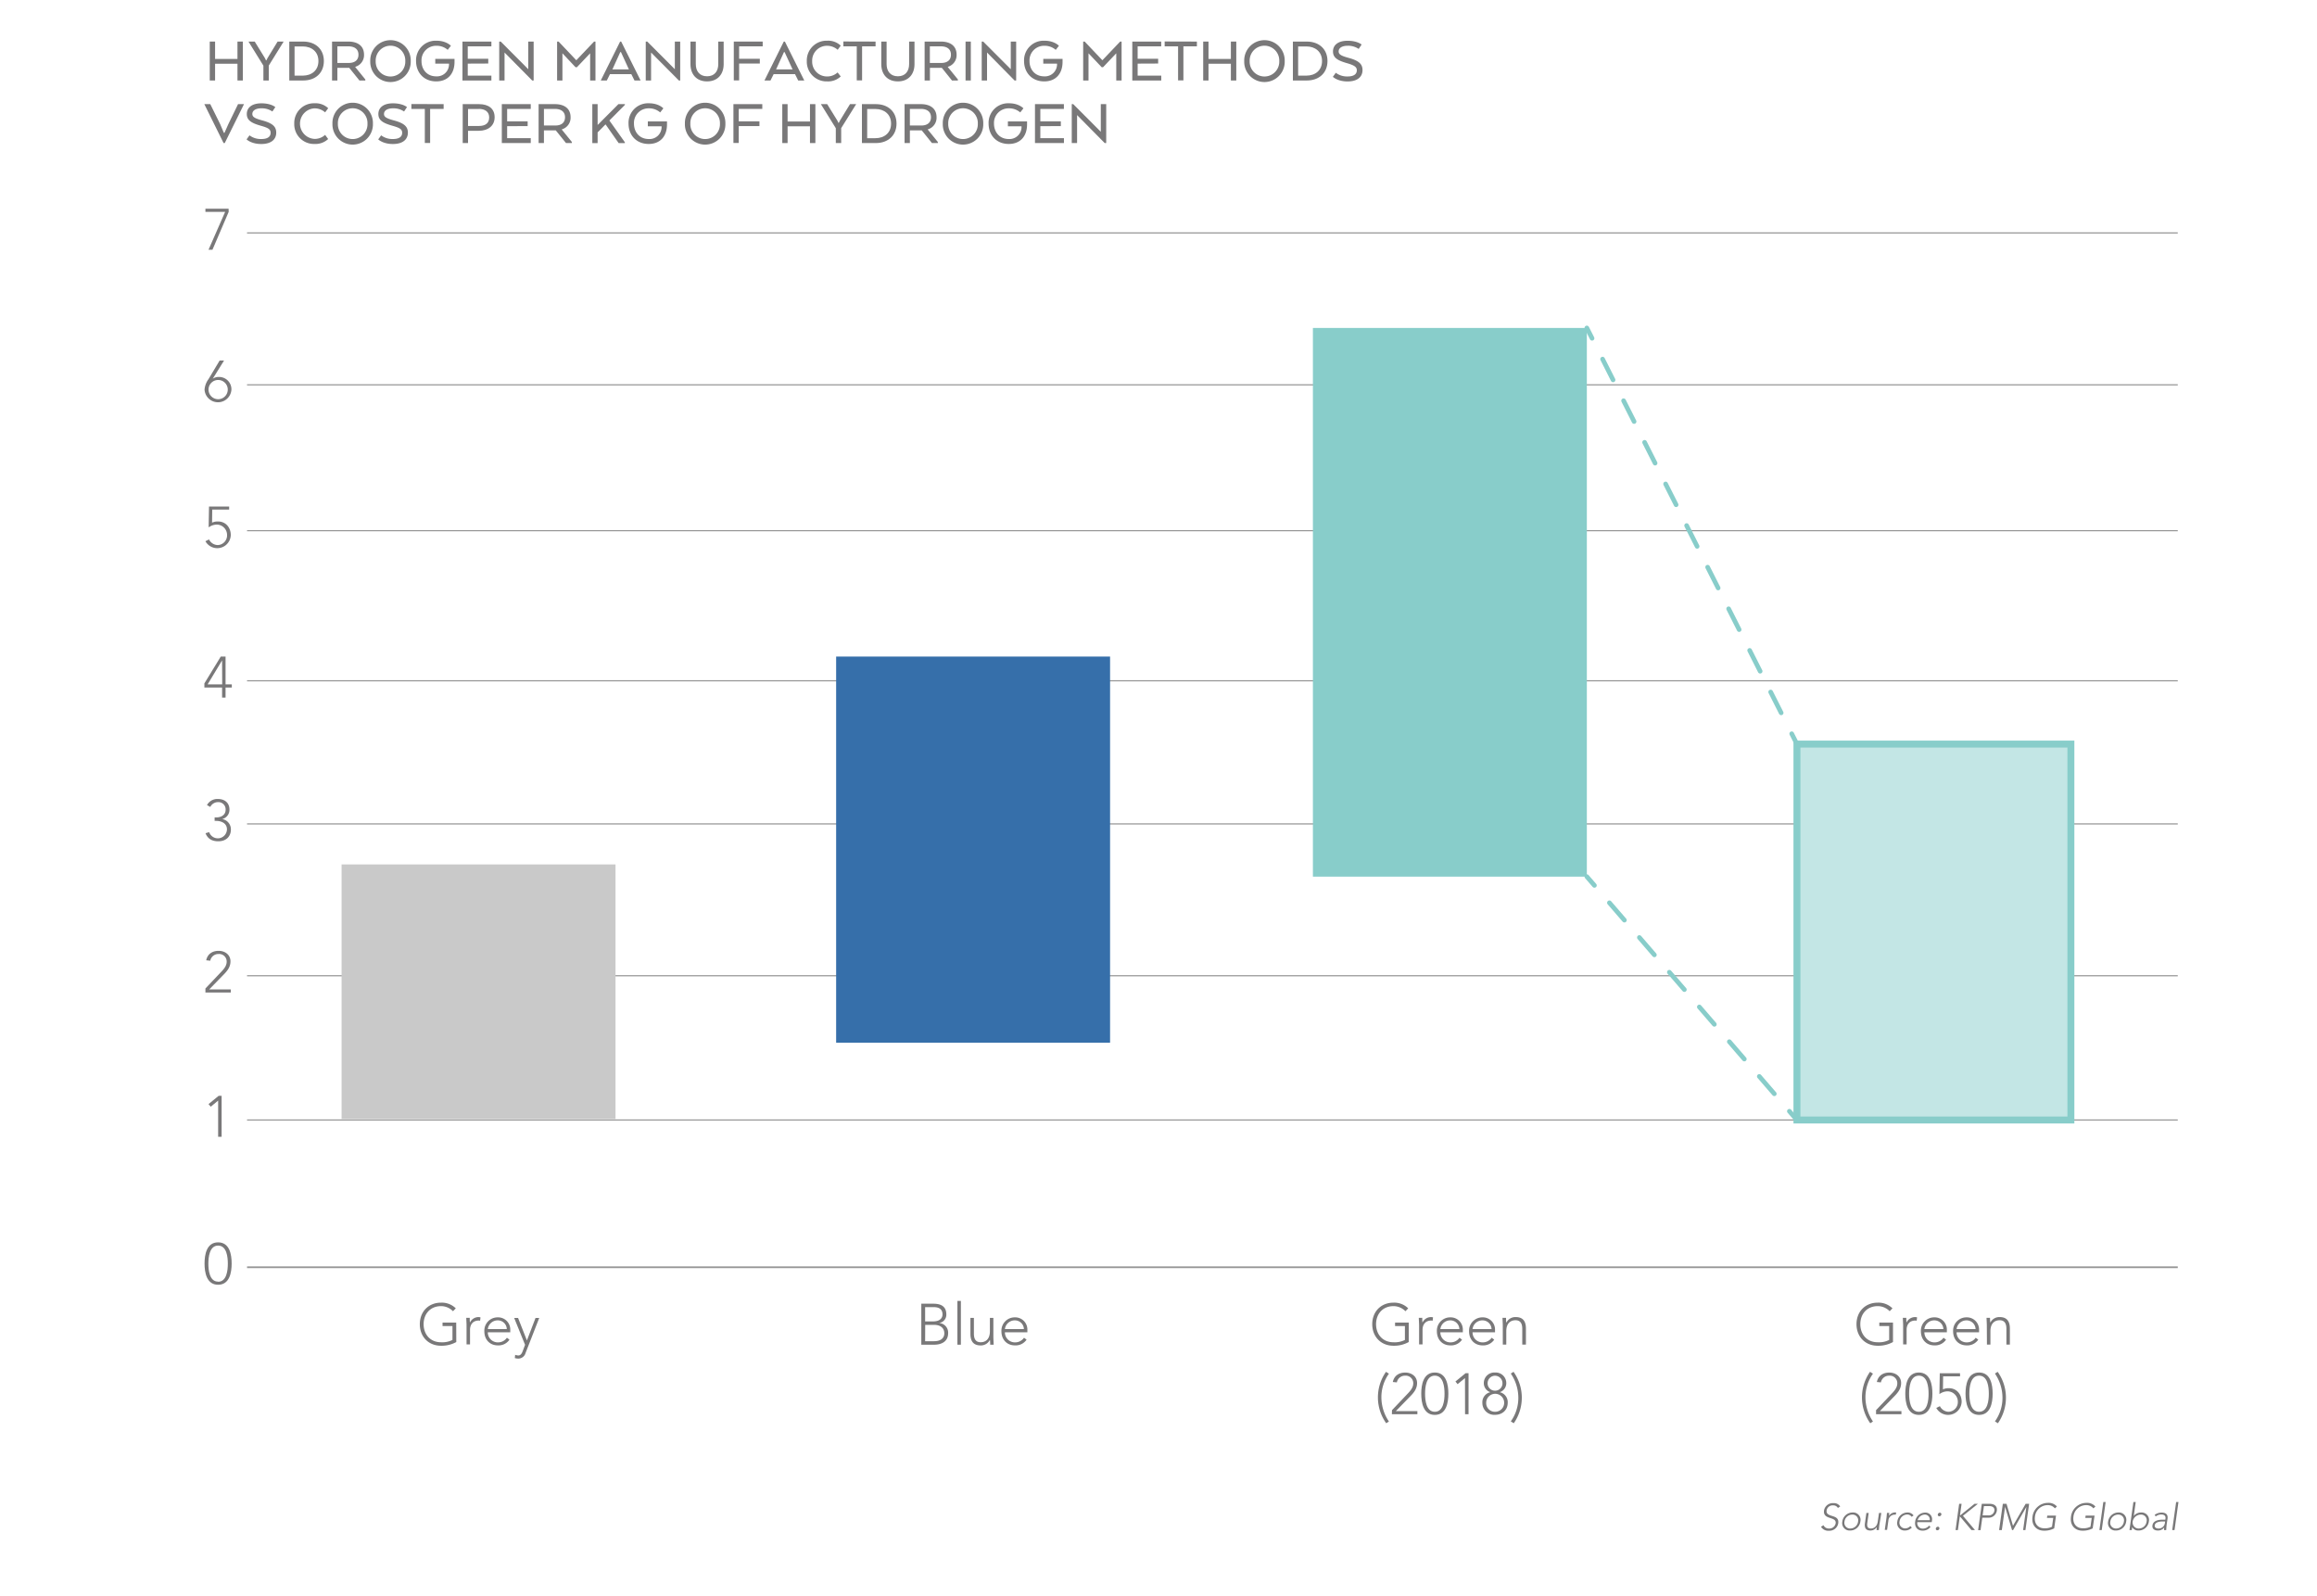 <?xml version="1.0" encoding="UTF-8"?>
<svg xmlns="http://www.w3.org/2000/svg" id="Artwork" viewBox="0 0 1000 688.88">
  <defs>
    <style>.cls-1{fill:#797879;}.cls-10,.cls-11,.cls-2,.cls-3,.cls-9{fill:none;}.cls-2,.cls-3{stroke:#969696;}.cls-2{stroke-width:0.5px;}.cls-3{stroke-width:0.75px;}.cls-4{fill:#c9c9c9;}.cls-5{fill:#366faa;}.cls-6,.cls-8{fill:#c3e6e5;}.cls-10,.cls-11,.cls-6,.cls-9{stroke:#88cdca;stroke-miterlimit:10;}.cls-6{stroke-width:3px;}.cls-7{fill:#88cdca;}.cls-10,.cls-11,.cls-9{stroke-linecap:round;stroke-width:2px;}.cls-10{stroke-dasharray:10.06 10.06;}.cls-11{stroke-dasharray:9.9 9.9;}</style>
  </defs>
  <path class="cls-1" d="M102.49,34.74V27.51H92.83v7.23h-2.3V17.94h2.3v7.5h9.66v-7.5h2.32v16.8Z"></path>
  <path class="cls-1" d="M122.42,17.94,116,28.3v6.44h-2.32V28.33l-6.44-10.39h2.69l4.39,7.11.48,1h.17l.5-1,4.34-7.11Z"></path>
  <path class="cls-1" d="M130.85,34.74h-6V17.94h6c5.35,0,8.93,3.3,8.93,8.4S136.2,34.74,130.85,34.74Zm-3.72-2.1h3.55c3.84,0,6.75-2.3,6.75-6.3s-2.91-6.3-6.75-6.3h-3.55Z"></path>
  <path class="cls-1" d="M157.11,23.59a5.22,5.22,0,0,1-3.78,5.24v.11l4.34,5.35v.45h-2.54l-4.4-5.46h-5.12v5.46h-2.3V17.94h7C154.54,17.94,157.11,19.93,157.11,23.59ZM150.28,20h-4.67v7.17h4.89c2.47,0,4.21-1.12,4.21-3.56S153,20,150.28,20Z"></path>
  <path class="cls-1" d="M159.8,26.37a8.74,8.74,0,1,1,17.47,0,8.74,8.74,0,1,1-17.47,0Zm15.12,0a6.39,6.39,0,1,0-12.77,0,6.39,6.39,0,1,0,12.77,0Z"></path>
  <path class="cls-1" d="M196.17,25.41V26.7c0,5.07-2.88,8.43-7.89,8.43-5.41,0-8.71-3.89-8.71-8.76a8.44,8.44,0,0,1,8.79-8.8c4.31,0,6.24,2.19,6.24,2.19l-1.37,1.76a7.22,7.22,0,0,0-4.87-1.76,6.28,6.28,0,0,0-6.44,6.61c0,3.64,2.38,6.58,6.33,6.58a5.19,5.19,0,0,0,5.54-5.27v-.22h-5.93V25.41Z"></path>
  <path class="cls-1" d="M201.88,27.46v5.18h10.2v2.1H199.59V17.94h12.49V20h-10.2v5.37h8.85v2.05Z"></path>
  <path class="cls-1" d="M229.69,34.74,217.76,22.67V34.74h-2.3V17.94h.65L228,29.87V17.94h2.32v16.8Z"></path>
  <path class="cls-1" d="M249,29h-.62L242.74,23V34.74h-2.3V17.94h.64L248.73,26l7.67-8.06H257v16.8h-2.3V23Z"></path>
  <path class="cls-1" d="M268.1,17.94l8.38,16.8h-2.64L272.47,32h-9.21l-1.37,2.75h-2.61l8.35-16.8Zm-.39,4.53-3.27,7.2-.17.28h7.19l-.16-.28L268,22.47Z"></path>
  <path class="cls-1" d="M293,34.74,281,22.67V34.74h-2.3V17.94h.65l11.9,11.93V17.94h2.32v16.8Z"></path>
  <path class="cls-1" d="M298,27.68V17.94h2.3v9.74c0,3,1.62,5.24,4.87,5.24S310,30.68,310,27.68V17.94h2.33v9.74c0,4.37-2.61,7.45-7.17,7.45S298,32.05,298,27.68Z"></path>
  <path class="cls-1" d="M329.17,17.94V20H319v5.37h8.93v2.05H319v7.28h-2.3V17.94Z"></path>
  <path class="cls-1" d="M338.75,17.94l8.37,16.8h-2.63L343.12,32H333.9l-1.37,2.75h-2.6l8.34-16.8Zm-.39,4.53-3.28,7.2-.17.28h7.2l-.17-.28-3.31-7.2Z"></path>
  <path class="cls-1" d="M357,35.13a8.51,8.51,0,0,1-8.79-8.76,8.51,8.51,0,0,1,8.79-8.8,7.86,7.86,0,0,1,5.85,2.13l-1.31,1.79A6.93,6.93,0,0,0,357,19.76a6.38,6.38,0,0,0-6.47,6.61A6.38,6.38,0,0,0,357,33a6.63,6.63,0,0,0,4.51-1.74L362.85,33A7.94,7.94,0,0,1,357,35.13Z"></path>
  <path class="cls-1" d="M377.89,17.94V20h-5.82v14.7h-2.3V20H364v-2.1Z"></path>
  <path class="cls-1" d="M380.35,27.68V17.94h2.3v9.74c0,3,1.62,5.24,4.87,5.24s4.85-2.24,4.85-5.24V17.94h2.32v9.74c0,4.37-2.6,7.45-7.17,7.45S380.35,32.05,380.35,27.68Z"></path>
  <path class="cls-1" d="M412.86,23.59a5.22,5.22,0,0,1-3.78,5.24v.11l4.34,5.35v.45h-2.55l-4.39-5.46h-5.13v5.46h-2.29V17.94h7C410.29,17.94,412.86,19.93,412.86,23.59ZM406,20h-4.68v7.17h4.9c2.47,0,4.2-1.12,4.2-3.56S408.72,20,406,20Z"></path>
  <path class="cls-1" d="M416.73,34.74V17.94H419v16.8Z"></path>
  <path class="cls-1" d="M437.89,34.74,426,22.67V34.74h-2.3V17.94h.64l11.9,11.93V17.94h2.33v16.8Z"></path>
  <path class="cls-1" d="M458.59,25.41V26.7c0,5.07-2.89,8.43-7.9,8.43-5.4,0-8.71-3.89-8.71-8.76a8.44,8.44,0,0,1,8.79-8.8c4.32,0,6.25,2.19,6.25,2.19l-1.37,1.76a7.26,7.26,0,0,0-4.88-1.76,6.28,6.28,0,0,0-6.44,6.61c0,3.64,2.38,6.58,6.33,6.58a5.2,5.2,0,0,0,5.55-5.27v-.22h-5.94V25.41Z"></path>
  <path class="cls-1" d="M476.08,29h-.61L469.79,23V34.74h-2.3V17.94h.64L475.78,26l7.67-8.06h.62v16.8h-2.3V23Z"></path>
  <path class="cls-1" d="M491,27.46v5.18h10.19v2.1H488.69V17.94h12.48V20H491v5.37h8.85v2.05Z"></path>
  <path class="cls-1" d="M516.57,17.94V20h-5.82v14.7h-2.3V20h-5.79v-2.1Z"></path>
  <path class="cls-1" d="M531.24,34.74V27.51h-9.66v7.23h-2.29V17.94h2.29v7.5h9.66v-7.5h2.33v16.8Z"></path>
  <path class="cls-1" d="M537,26.37a8.74,8.74,0,1,1,17.47,0,8.74,8.74,0,1,1-17.47,0Zm15.12,0a6.39,6.39,0,1,0-12.77,0,6.39,6.39,0,1,0,12.77,0Z"></path>
  <path class="cls-1" d="M564,34.74h-6V17.94h6c5.34,0,8.93,3.3,8.93,8.4S569.32,34.74,564,34.74Zm-3.73-2.1h3.56c3.83,0,6.75-2.3,6.75-6.3s-2.92-6.3-6.75-6.3h-3.56Z"></path>
  <path class="cls-1" d="M581.59,33c2.83,0,4-1.09,4-2.66,0-1.42-1-2.15-4.42-3.13-4-1.15-5.86-2.38-5.86-5,0-2.88,2.36-4.62,6.3-4.62,4.2,0,6.05,1.63,6.05,1.63l-1.26,1.9a8.06,8.06,0,0,0-4.79-1.37c-2.26,0-3.86.87-3.86,2.44,0,1.26,1,1.9,4.42,2.82,4.4,1.21,5.88,2.69,5.88,5.24,0,2.77-2,4.9-6.46,4.9-4.34,0-6.33-2-6.33-2l1.26-1.74A8.06,8.06,0,0,0,581.59,33Z"></path>
  <path class="cls-1" d="M98.57,53.53l4.17-8.59h2.57L97,61.74h-.51l-8.31-16.8h2.57L95,53.53l1.62,3.81h.26Z"></path>
  <path class="cls-1" d="M112.79,60c2.83,0,4-1.09,4-2.66s-.95-2.15-4.42-3.13c-4-1.15-5.85-2.38-5.85-5,0-2.88,2.35-4.62,6.3-4.62,4.2,0,6,1.63,6,1.63l-1.26,1.9a8,8,0,0,0-4.78-1.37c-2.27,0-3.87.87-3.87,2.44,0,1.26,1,1.9,4.43,2.82,4.39,1.21,5.88,2.69,5.88,5.24,0,2.77-2,4.9-6.47,4.9-4.34,0-6.33-2-6.33-2l1.26-1.74A8.06,8.06,0,0,0,112.79,60Z"></path>
  <path class="cls-1" d="M135.78,62.13A8.5,8.5,0,0,1,127,53.37a8.5,8.5,0,0,1,8.79-8.8,7.89,7.89,0,0,1,5.85,2.13l-1.32,1.79a6.88,6.88,0,0,0-4.5-1.73,6.6,6.6,0,0,0,0,13.19,6.62,6.62,0,0,0,4.5-1.74L141.63,60A8,8,0,0,1,135.78,62.13Z"></path>
  <path class="cls-1" d="M143.48,53.37a8.74,8.74,0,1,1,17.47,0,8.74,8.74,0,1,1-17.47,0Zm15.12,0a6.39,6.39,0,1,0-12.77,0,6.39,6.39,0,1,0,12.77,0Z"></path>
  <path class="cls-1" d="M169.57,60c2.83,0,4-1.09,4-2.66s-.95-2.15-4.42-3.13c-4-1.15-5.85-2.38-5.85-5,0-2.88,2.35-4.62,6.3-4.62,4.2,0,6.05,1.63,6.05,1.63l-1.26,1.9a8.06,8.06,0,0,0-4.79-1.37c-2.27,0-3.87.87-3.87,2.44,0,1.26,1,1.9,4.43,2.82,4.39,1.21,5.88,2.69,5.88,5.24,0,2.77-2,4.9-6.47,4.9-4.34,0-6.33-2-6.33-2l1.26-1.74A8.06,8.06,0,0,0,169.57,60Z"></path>
  <path class="cls-1" d="M191.47,44.94V47h-5.83v14.7h-2.29V47h-5.8v-2.1Z"></path>
  <path class="cls-1" d="M206.73,44.94c4.2,0,6.75,2,6.75,5.65s-2.75,5.86-6.89,5.86H202v5.29h-2.3V44.94Zm-.09,2.1H202v7.33h4.67c2.72,0,4.46-1.12,4.46-3.72C211.1,48.21,209.33,47,206.64,47Z"></path>
  <path class="cls-1" d="M218.88,54.46v5.18h10.19v2.1H216.58V44.94h12.49V47H218.88v5.37h8.85v2.05Z"></path>
  <path class="cls-1" d="M246.26,50.59a5.22,5.22,0,0,1-3.78,5.24v.11l4.34,5.35v.45h-2.54l-4.4-5.46h-5.12v5.46h-2.3V44.94h7C243.69,44.94,246.26,46.93,246.26,50.59ZM239.43,47h-4.67v7.17h4.9c2.46,0,4.2-1.12,4.2-3.56S242.12,47,239.43,47Z"></path>
  <path class="cls-1" d="M266.9,44.94h2.8v.33L263,52l6.69,9.41v.34H267l-5.65-8.07-3.42,3.45v4.62h-2.29V44.94h2.29v9Z"></path>
  <path class="cls-1" d="M287.87,52.41V53.7c0,5.07-2.88,8.43-7.9,8.43-5.4,0-8.7-3.89-8.7-8.76a8.44,8.44,0,0,1,8.79-8.8c4.31,0,6.24,2.19,6.24,2.19l-1.37,1.76a7.22,7.22,0,0,0-4.87-1.76,6.28,6.28,0,0,0-6.44,6.61C273.62,57,276,60,280,60a5.19,5.19,0,0,0,5.54-5.27v-.22h-5.94V52.41Z"></path>
  <path class="cls-1" d="M295.6,53.37a8.74,8.74,0,1,1,17.47,0,8.74,8.74,0,1,1-17.47,0Zm15.12,0a6.39,6.39,0,1,0-12.77,0,6.39,6.39,0,1,0,12.77,0Z"></path>
  <path class="cls-1" d="M329,44.94V47H318.84v5.37h8.93v2.05h-8.93v7.28h-2.3V44.94Z"></path>
  <path class="cls-1" d="M349.58,61.74V54.51h-9.66v7.23h-2.29V44.94h2.29v7.5h9.66v-7.5h2.33v16.8Z"></path>
  <path class="cls-1" d="M369.52,44.94,363.05,55.3v6.44h-2.32V55.33l-6.44-10.39H357l4.4,7.11.48,1H362l.51-1,4.34-7.11Z"></path>
  <path class="cls-1" d="M378,61.74h-6V44.94h6c5.34,0,8.93,3.3,8.93,8.4S383.29,61.74,378,61.74Zm-3.73-2.1h3.56c3.83,0,6.75-2.3,6.75-6.3s-2.92-6.3-6.75-6.3h-3.56Z"></path>
  <path class="cls-1" d="M404.21,50.59a5.22,5.22,0,0,1-3.78,5.24v.11l4.34,5.35v.45h-2.55l-4.39-5.46H392.7v5.46h-2.29V44.94h7C401.63,44.94,404.21,46.93,404.21,50.59ZM397.38,47H392.7v7.17h4.9c2.47,0,4.2-1.12,4.2-3.56S400.07,47,397.38,47Z"></path>
  <path class="cls-1" d="M406.9,53.37a8.74,8.74,0,1,1,17.47,0,8.74,8.74,0,1,1-17.47,0Zm15.12,0a6.39,6.39,0,1,0-12.77,0,6.39,6.39,0,1,0,12.77,0Z"></path>
  <path class="cls-1" d="M443.27,52.41V53.7c0,5.07-2.88,8.43-7.9,8.43-5.4,0-8.7-3.89-8.7-8.76a8.44,8.44,0,0,1,8.79-8.8c4.31,0,6.24,2.19,6.24,2.19l-1.37,1.76a7.22,7.22,0,0,0-4.87-1.76A6.28,6.28,0,0,0,429,53.37C429,57,431.4,60,435.35,60a5.2,5.2,0,0,0,5.54-5.27v-.22H435V52.41Z"></path>
  <path class="cls-1" d="M449,54.46v5.18h10.19v2.1H446.69V44.94h12.48V47H449v5.37h8.85v2.05Z"></path>
  <path class="cls-1" d="M476.78,61.74,464.86,49.67V61.74h-2.3V44.94h.64l11.9,11.93V44.94h2.33v16.8Z"></path>
  <line class="cls-2" x1="106.62" y1="100.53" x2="939.91" y2="100.53"></line>
  <path class="cls-1" d="M98.7,91.43l-7,16.35H90l7.17-16.35H88.66V90.08h10Z"></path>
  <line class="cls-2" x1="106.62" y1="166.08" x2="939.91" y2="166.08"></line>
  <path class="cls-1" d="M91.83,163.44h0a4.6,4.6,0,0,1,2.62-.75,5.32,5.32,0,0,1,5.43,5.45,5.81,5.81,0,0,1-11.6,0A8.86,8.86,0,0,1,90,163.61l4.79-8h1.9ZM90,168.14a4.15,4.15,0,0,0,8.3,0,4.15,4.15,0,0,0-8.3,0Z"></path>
  <line class="cls-2" x1="106.62" y1="229.03" x2="939.91" y2="229.03"></line>
  <path class="cls-1" d="M98.9,219.93H91.6l-.07,5.63a5.68,5.68,0,0,1,2.57-.5c3.38,0,5.5,2.67,5.5,5.85a5.84,5.84,0,0,1-10.94,2.67l1.55-.77A4.3,4.3,0,0,0,94,235.23,4.16,4.16,0,0,0,98,231a4.48,4.48,0,0,0-4.45-4.6,6.23,6.23,0,0,0-3.5,1.2l.16-9H98.9Z"></path>
  <line class="cls-2" x1="106.62" y1="293.81" x2="939.91" y2="293.81"></line>
  <path class="cls-1" d="M95.85,296.71H88.21v-1.77l7.07-11.58h2.07v12h2.7v1.35h-2.7v4.35h-1.5Zm0-11.7h0l-6.24,10.35h6.29Z"></path>
  <line class="cls-2" x1="106.62" y1="355.58" x2="939.91" y2="355.58"></line>
  <path class="cls-1" d="M90.28,359.13a3.94,3.94,0,0,0,7.67-1.2c0-2.63-2.42-3.65-4.67-3.65h-.65v-1.5h.75c1.9,0,4-.93,4-3.35a3.12,3.12,0,0,0-3.28-3.25,3.73,3.73,0,0,0-3.34,2.07l-1.43-.79a5.08,5.08,0,0,1,4.77-2.63c2.7,0,4.93,1.5,4.93,4.55a4.08,4.08,0,0,1-3.15,4.1v0a4.51,4.51,0,0,1,3.77,4.52c0,2.8-1.82,5.08-5.47,5.08-2.65,0-4.55-1.08-5.47-3.48Z"></path>
  <path class="cls-1" d="M196.93,579.19a13,13,0,0,1-6.6,1.6c-5.4,0-9.14-3.9-9.14-9.3s3.74-9.29,9.14-9.29a8.54,8.54,0,0,1,6.38,2.45l-1.2,1.25a7.18,7.18,0,0,0-5.18-2.2c-4.62,0-7.5,3.39-7.5,7.79s2.88,7.8,7.5,7.8a9.66,9.66,0,0,0,4.95-1v-6H191v-1.5h5.9Z"></path>
  <path class="cls-1" d="M201.36,572c0-.85-.12-2.65-.12-3.25h1.5c0,.85,0,1.8.1,2a4.09,4.09,0,0,1,3.67-2.33,3.27,3.27,0,0,1,.87.13l-.17,1.47a2.07,2.07,0,0,0-.58-.1c-2.59,0-3.77,1.8-3.77,4v6.3h-1.5Z"></path>
  <path class="cls-1" d="M219.88,578.17a5.66,5.66,0,0,1-5,2.47c-3.52,0-5.84-2.52-5.84-6.1a5.73,5.73,0,0,1,5.77-6,5.25,5.25,0,0,1,5.42,5.4v1.05h-9.69a4.31,4.31,0,0,0,4.37,4.35,4.64,4.64,0,0,0,3.87-2Zm-1.15-4.58a3.88,3.88,0,0,0-4-3.75,4.28,4.28,0,0,0-4.19,3.75Z"></path>
  <path class="cls-1" d="M226.83,583.92a3.25,3.25,0,0,1-3.17,2.42,5.57,5.57,0,0,1-1.47-.23l.15-1.39a5.14,5.14,0,0,0,1.35.27c1.1,0,1.57-1,1.92-1.92l1-2.68-4.7-11.6h1.68l3.82,9.73,3.72-9.73h1.6Z"></path>
  <path class="cls-1" d="M397.63,562.65h5.1c2.7,0,5.7.67,5.7,4.67a3.61,3.61,0,0,1-3.17,3.67v0a4.14,4.14,0,0,1,3.95,4.35c0,4.08-3.53,5-5.93,5h-5.65Zm1.65,7.64h3.43c3.42,0,4.07-1.87,4.07-3,0-2.47-1.75-3.17-3.85-3.17h-3.65Zm0,8.55h3.78c3.87,0,4.5-2.15,4.5-3.4,0-2.62-2.15-3.65-4.25-3.65h-4Z"></path>
  <path class="cls-1" d="M413.21,561.45h1.5v18.89h-1.5Z"></path>
  <path class="cls-1" d="M428.73,577.09c0,.85.13,2.65.13,3.25h-1.5c0-.85-.05-1.8-.1-2h-.08a4.32,4.32,0,0,1-3.95,2.32c-3.6,0-4.4-2.45-4.4-5v-6.88h1.5v6.8c0,1.88.53,3.7,2.9,3.7s4-1.55,4-4.72v-5.78h1.5Z"></path>
  <path class="cls-1" d="M443.06,578.17a5.67,5.67,0,0,1-5,2.47c-3.53,0-5.85-2.52-5.85-6.1a5.74,5.74,0,0,1,5.77-6,5.26,5.26,0,0,1,5.43,5.4v1.05h-9.7a4.31,4.31,0,0,0,4.37,4.35,4.64,4.64,0,0,0,3.88-2Zm-1.15-4.58a3.89,3.89,0,0,0-4-3.75,4.28,4.28,0,0,0-4.2,3.75Z"></path>
  <line class="cls-2" x1="106.62" y1="421.11" x2="939.91" y2="421.11"></line>
  <path class="cls-1" d="M88.66,426.61l6.64-7c1.18-1.23,2.53-2.68,2.53-4.58a3.24,3.24,0,0,0-3.53-3.3,3.54,3.54,0,0,0-3.55,2.9L89,414.44c.57-2.73,2.65-4.08,5.37-4.08s5.1,1.68,5.1,4.53-1.83,4.6-3.65,6.45L90.31,427H99.6v1.35H88.66Z"></path>
  <line class="cls-2" x1="106.62" y1="483.37" x2="939.91" y2="483.37"></line>
  <path class="cls-1" d="M94.15,475h0l-3.2,2.63L90,476.5l4.38-3.57h1.27v17.69h-1.5Z"></path>
  <line class="cls-3" x1="106.62" y1="546.92" x2="939.91" y2="546.92"></line>
  <path class="cls-1" d="M94.13,536.17c5,0,5.85,5.3,5.85,9.15s-.88,9.15-5.85,9.15-5.85-5.3-5.85-9.15S89.16,536.17,94.13,536.17Zm0,17c3.75,0,4.2-5,4.2-7.8s-.45-7.8-4.2-7.8-4.2,5.05-4.2,7.8S90.38,553.12,94.13,553.12Z"></path>
  <polygon class="cls-4" points="147.42 373.07 265.65 373.07 265.65 482.97 147.42 482.97 147.42 373.07 147.42 373.07"></polygon>
  <polygon class="cls-5" points="360.87 283.36 479.1 283.36 479.1 450 360.87 450 360.87 283.36 360.87 283.36"></polygon>
  <polygon class="cls-6" points="775.55 321.13 893.78 321.13 893.78 483.37 775.55 483.37 775.55 321.13 775.55 321.13"></polygon>
  <path class="cls-1" d="M608,579.19a13,13,0,0,1-6.6,1.6c-5.4,0-9.15-3.9-9.15-9.3s3.75-9.29,9.15-9.29a8.52,8.52,0,0,1,6.37,2.45l-1.2,1.25a7.16,7.16,0,0,0-5.17-2.2c-4.63,0-7.5,3.39-7.5,7.79s2.87,7.8,7.5,7.8a9.66,9.66,0,0,0,4.95-1v-6h-4.25v-1.5H608Z"></path>
  <path class="cls-1" d="M612.47,572c0-.85-.13-2.65-.13-3.25h1.5c0,.85,0,1.8.1,2a4.11,4.11,0,0,1,3.67-2.33,3.35,3.35,0,0,1,.88.13l-.18,1.47a2,2,0,0,0-.57-.1c-2.6,0-3.78,1.8-3.78,4v6.3h-1.49Z"></path>
  <path class="cls-1" d="M631,578.17a5.67,5.67,0,0,1-5,2.47c-3.53,0-5.85-2.52-5.85-6.1a5.74,5.74,0,0,1,5.77-6,5.26,5.26,0,0,1,5.43,5.4v1.05h-9.7a4.31,4.31,0,0,0,4.37,4.35,4.64,4.64,0,0,0,3.88-2Zm-1.15-4.58a3.89,3.89,0,0,0-4-3.75,4.28,4.28,0,0,0-4.2,3.75Z"></path>
  <path class="cls-1" d="M644.89,578.17a5.67,5.67,0,0,1-5,2.47c-3.53,0-5.85-2.52-5.85-6.1a5.74,5.74,0,0,1,5.77-6,5.26,5.26,0,0,1,5.43,5.4v1.05h-9.7a4.31,4.31,0,0,0,4.37,4.35,4.64,4.64,0,0,0,3.88-2Zm-1.15-4.58a3.89,3.89,0,0,0-4-3.75,4.28,4.28,0,0,0-4.2,3.75Z"></path>
  <path class="cls-1" d="M648.59,572c0-.85-.12-2.65-.12-3.25H650c0,.85,0,1.8.11,2h.07a4.31,4.31,0,0,1,4-2.33c3.6,0,4.4,2.45,4.4,5v6.87H657v-6.8c0-1.87-.53-3.7-2.9-3.7s-4,1.55-4,4.73v5.77h-1.5Z"></path>
  <path class="cls-1" d="M599.45,592.85a17.43,17.43,0,0,0-3.25,10.29,18.64,18.64,0,0,0,3.25,10.35l-1.17.75a19.2,19.2,0,0,1-.1-22.19Z"></path>
  <path class="cls-1" d="M600.78,608.59l6.65-7c1.17-1.23,2.52-2.68,2.52-4.58a3.23,3.23,0,0,0-3.52-3.29,3.52,3.52,0,0,0-3.55,2.89l-1.75-.17c.57-2.72,2.65-4.07,5.37-4.07s5.1,1.67,5.1,4.52-1.82,4.6-3.65,6.45L602.43,609h9.3v1.35h-11Z"></path>
  <path class="cls-1" d="M619.25,592.35c5,0,5.85,5.29,5.85,9.14s-.87,9.15-5.85,9.15-5.85-5.3-5.85-9.15S614.28,592.35,619.25,592.35Zm0,16.94c3.75,0,4.2-5,4.2-7.8s-.45-7.79-4.2-7.79-4.2,5-4.2,7.79S615.5,609.29,619.25,609.29Z"></path>
  <path class="cls-1" d="M632.28,594.75h0l-3.2,2.62-.92-1.15,4.37-3.57h1.28v17.69h-1.5Z"></path>
  <path class="cls-1" d="M645.25,592.35a4.56,4.56,0,0,1,4.85,4.59,4.09,4.09,0,0,1-2.82,3.9v0a4.4,4.4,0,0,1,3.44,4.55c0,3.17-2.34,5.22-5.47,5.22a5.12,5.12,0,0,1-5.47-5.22,4.41,4.41,0,0,1,3.45-4.55v0a4.09,4.09,0,0,1-2.83-3.9A4.56,4.56,0,0,1,645.25,592.35Zm0,16.94a3.88,3.88,0,1,0-3.82-3.87A3.73,3.73,0,0,0,645.25,609.29Zm0-9.1a3.15,3.15,0,0,0,3.2-3.25,3.2,3.2,0,1,0-6.4,0A3.15,3.15,0,0,0,645.25,600.19Z"></path>
  <path class="cls-1" d="M652.05,613.44a17.41,17.41,0,0,0,3.25-10.3,18.59,18.59,0,0,0-3.25-10.34l1.18-.75a19.25,19.25,0,0,1,.1,22.19Z"></path>
  <path class="cls-1" d="M817,579.19a13,13,0,0,1-6.6,1.6c-5.4,0-9.15-3.9-9.15-9.3s3.75-9.29,9.15-9.29a8.52,8.52,0,0,1,6.37,2.45l-1.2,1.25a7.16,7.16,0,0,0-5.17-2.2c-4.63,0-7.5,3.39-7.5,7.79s2.87,7.8,7.5,7.8a9.66,9.66,0,0,0,4.95-1v-6h-4.25v-1.5H817Z"></path>
  <path class="cls-1" d="M821.38,572c0-.85-.13-2.65-.13-3.25h1.5c0,.85,0,1.8.1,2a4.11,4.11,0,0,1,3.67-2.33,3.35,3.35,0,0,1,.88.13l-.18,1.47a2,2,0,0,0-.57-.1c-2.6,0-3.77,1.8-3.77,4v6.3h-1.5Z"></path>
  <path class="cls-1" d="M839.9,578.17a5.67,5.67,0,0,1-5,2.47c-3.53,0-5.85-2.52-5.85-6.1a5.74,5.74,0,0,1,5.77-6,5.26,5.26,0,0,1,5.43,5.4v1.05h-9.7a4.31,4.31,0,0,0,4.37,4.35,4.64,4.64,0,0,0,3.88-2Zm-1.15-4.58a3.89,3.89,0,0,0-4-3.75,4.28,4.28,0,0,0-4.2,3.75Z"></path>
  <path class="cls-1" d="M853.8,578.17a5.67,5.67,0,0,1-5,2.47c-3.53,0-5.85-2.52-5.85-6.1a5.74,5.74,0,0,1,5.77-6,5.26,5.26,0,0,1,5.43,5.4v1.05h-9.7a4.31,4.31,0,0,0,4.37,4.35,4.64,4.64,0,0,0,3.88-2Zm-1.15-4.58a3.89,3.89,0,0,0-4-3.75,4.29,4.29,0,0,0-4.2,3.75Z"></path>
  <path class="cls-1" d="M857.5,572c0-.85-.12-2.65-.12-3.25h1.5a18.54,18.54,0,0,0,.1,2h.07a4.32,4.32,0,0,1,4-2.33c3.6,0,4.4,2.45,4.4,5v6.87h-1.5v-6.8c0-1.87-.53-3.7-2.9-3.7s-4,1.55-4,4.73v5.77h-1.5Z"></path>
  <path class="cls-1" d="M808.36,592.85a17.43,17.43,0,0,0-3.25,10.29,18.64,18.64,0,0,0,3.25,10.35l-1.17.75a19.2,19.2,0,0,1-.1-22.19Z"></path>
  <path class="cls-1" d="M809.69,608.59l6.65-7c1.17-1.23,2.52-2.68,2.52-4.58a3.23,3.23,0,0,0-3.52-3.29,3.52,3.52,0,0,0-3.55,2.89l-1.75-.17c.57-2.72,2.65-4.07,5.37-4.07s5.1,1.67,5.1,4.52-1.82,4.6-3.65,6.45L811.34,609h9.3v1.35H809.69Z"></path>
  <path class="cls-1" d="M828.16,592.35c5,0,5.85,5.29,5.85,9.14s-.87,9.15-5.85,9.15-5.85-5.3-5.85-9.15S823.19,592.35,828.16,592.35Zm0,16.94c3.75,0,4.2-5,4.2-7.8s-.45-7.79-4.2-7.79-4.2,5-4.2,7.79S824.41,609.29,828.16,609.29Z"></path>
  <path class="cls-1" d="M845.94,594h-7.3l-.08,5.62a5.75,5.75,0,0,1,2.58-.5c3.37,0,5.49,2.67,5.49,5.85a5.84,5.84,0,0,1-10.94,2.67l1.55-.77a4.33,4.33,0,0,0,3.75,2.42,4.16,4.16,0,0,0,4-4.22,4.48,4.48,0,0,0-4.45-4.6,6.2,6.2,0,0,0-3.5,1.2l.15-9h8.75Z"></path>
  <path class="cls-1" d="M854.16,592.35c5,0,5.85,5.29,5.85,9.14s-.87,9.15-5.85,9.15-5.85-5.3-5.85-9.15S849.19,592.35,854.16,592.35Zm0,16.94c3.75,0,4.2-5,4.2-7.8s-.45-7.79-4.2-7.79-4.2,5-4.2,7.79S850.41,609.29,854.16,609.29Z"></path>
  <path class="cls-1" d="M861,613.44a17.41,17.41,0,0,0,3.25-10.3A18.59,18.59,0,0,0,861,592.8l1.18-.75a19.25,19.25,0,0,1,.1,22.19Z"></path>
  <polygon class="cls-7" points="566.64 141.54 684.87 141.54 684.87 378.34 566.64 378.34 566.64 141.54 566.64 141.54"></polygon>
  <path class="cls-1" d="M787,658.25a2.46,2.46,0,0,0,2.41,1.42,2.71,2.71,0,0,0,2.84-2.22c.45-3.17-5.65-1.31-5-5.62a3.85,3.85,0,0,1,4.07-3.11,3.19,3.19,0,0,1,2.89,1.43l-1,.66a2.18,2.18,0,0,0-2-1.12,2.63,2.63,0,0,0-2.85,2.14c-.48,3.41,5.65,1.36,5,5.62a3.84,3.84,0,0,1-4,3.18,3.62,3.62,0,0,1-3.42-1.71Z"></path>
  <path class="cls-1" d="M799.59,652.76a3.18,3.18,0,0,1,3.33,3.89,4.43,4.43,0,0,1-4.43,3.89,3.2,3.2,0,0,1-3.35-3.89A4.46,4.46,0,0,1,799.59,652.76Zm-1,6.91a3.38,3.38,0,0,0,3.34-3,2.44,2.44,0,0,0-2.5-3,3.41,3.41,0,0,0-3.36,3A2.46,2.46,0,0,0,798.62,659.67Z"></path>
  <path class="cls-1" d="M811.1,658.26c-.08.55-.16,1.7-.21,2.09h-1a11.86,11.86,0,0,0,.11-1.3h0a3.24,3.24,0,0,1-2.74,1.49c-2.3,0-2.59-1.57-2.36-3.19l.62-4.4h1l-.61,4.35c-.17,1.2,0,2.37,1.52,2.37s2.71-1,3-3l.53-3.7h1Z"></path>
  <path class="cls-1" d="M814.2,655c.06-.54.16-1.7.21-2.08h1a12.53,12.53,0,0,0-.12,1.3,3.11,3.11,0,0,1,2.57-1.49,2,2,0,0,1,.54.08l-.24.94a1.41,1.41,0,0,0-.37-.06,2.73,2.73,0,0,0-2.78,2.59l-.56,4h-1Z"></path>
  <path class="cls-1" d="M825.13,659.26a4,4,0,0,1-2.92,1.28,3.2,3.2,0,0,1-3.34-3.89,4.46,4.46,0,0,1,4.45-3.89,3.06,3.06,0,0,1,2.56,1.28l-.85.58a2.27,2.27,0,0,0-1.84-1,3.41,3.41,0,0,0-3.36,3,2.45,2.45,0,0,0,2.51,3,3,3,0,0,0,2.13-1Z"></path>
  <path class="cls-1" d="M833.19,659a4.22,4.22,0,0,1-3.42,1.59c-2.26,0-3.51-1.62-3.19-3.91a4.35,4.35,0,0,1,4.24-3.87,2.86,2.86,0,0,1,3,3.46l-.1.67h-6.21a2.36,2.36,0,0,0,2.42,2.78,3.46,3.46,0,0,0,2.66-1.31Zm-.32-2.93a2.11,2.11,0,0,0-2.22-2.4,3.28,3.28,0,0,0-3,2.4Z"></path>
  <path class="cls-1" d="M836.37,658.91a.64.64,0,0,1,.66.76.9.9,0,0,1-.88.77.64.64,0,0,1-.66-.77A.91.91,0,0,1,836.37,658.91Zm.85-6.06a.65.65,0,0,1,.66.77.92.92,0,0,1-.88.77.65.65,0,0,1-.66-.77A.92.92,0,0,1,837.22,652.85Z"></path>
  <path class="cls-1" d="M845.56,649h1.05l-.7,5h.1l6.19-5h1.46l-6.47,5.19,5.19,6.15h-1.52l-4.93-5.86h-.1l-.82,5.86h-1Z"></path>
  <path class="cls-1" d="M855.33,649h3.27c1.6,0,3.55.63,3.22,3a3.57,3.57,0,0,1-3.83,3h-2.45l-.75,5.38h-1.06Zm.36,5h2.4a2.41,2.41,0,0,0,2.67-2c.21-1.46-1-2-2.18-2h-2.33Z"></path>
  <path class="cls-1" d="M864.41,649H866l2.79,9.51,5.47-9.51h1.5l-1.6,11.34h-1l1.41-10h0l-5.73,10h-.46l-3-10h0l-1.41,10H862.8Z"></path>
  <path class="cls-1" d="M886.58,659.61a9.11,9.11,0,0,1-4.37,1c-3.45,0-5.5-2.49-5-6a6.73,6.73,0,0,1,6.7-6,4.75,4.75,0,0,1,3.85,1.57l-.88.8a3.92,3.92,0,0,0-3.1-1.4,5.54,5.54,0,0,0-5.51,5c-.4,2.82,1.14,5,4.1,5a6.74,6.74,0,0,0,3.26-.67l.53-3.81h-2.72l.15-1h3.77Z"></path>
  <path class="cls-1" d="M903.19,659.61a9.13,9.13,0,0,1-4.37,1c-3.45,0-5.5-2.49-5-6a6.72,6.72,0,0,1,6.69-6,4.77,4.77,0,0,1,3.86,1.57l-.88.8a3.92,3.92,0,0,0-3.1-1.4,5.53,5.53,0,0,0-5.51,5c-.4,2.82,1.14,5,4.1,5a6.76,6.76,0,0,0,3.26-.67l.53-3.81H900l.14-1H904Z"></path>
  <path class="cls-1" d="M907.78,648.25h1l-1.69,12.1h-1Z"></path>
  <path class="cls-1" d="M914.31,652.76a3.19,3.19,0,0,1,3.33,3.89,4.43,4.43,0,0,1-4.43,3.89,3.2,3.2,0,0,1-3.35-3.89A4.46,4.46,0,0,1,914.31,652.76Zm-1,6.91a3.38,3.38,0,0,0,3.35-3,2.44,2.44,0,0,0-2.5-3,3.41,3.41,0,0,0-3.36,3A2.46,2.46,0,0,0,913.33,659.67Z"></path>
  <path class="cls-1" d="M920.76,648.25h1l-.83,6h0a3.94,3.94,0,0,1,3.17-1.49,3.19,3.19,0,0,1,3.33,3.89,4.44,4.44,0,0,1-4.44,3.89,2.93,2.93,0,0,1-2.75-1.49h0l-.18,1.3h-1Zm2.35,11.42a3.39,3.39,0,0,0,3.35-3,2.44,2.44,0,0,0-2.5-3,3.62,3.62,0,0,0-3.52,3A2.59,2.59,0,0,0,923.11,659.67Z"></path>
  <path class="cls-1" d="M935.22,657.24a23.71,23.71,0,0,0-.29,3.11H934a5.54,5.54,0,0,1,.08-1.2h0a3.2,3.2,0,0,1-2.8,1.39c-1.27,0-2.52-.63-2.29-2.2.3-2.25,3-2.48,4.43-2.48h1.12l.06-.44c.2-1.29-.64-1.8-1.82-1.8a3.82,3.82,0,0,0-2.37.84l-.48-.66a5,5,0,0,1,3-1c1.79,0,2.83.8,2.56,2.67Zm-1.82-.61c-1.6,0-3.27.4-3.44,1.67-.13.91.68,1.37,1.49,1.37a2.7,2.7,0,0,0,2.92-2.54l.08-.5Z"></path>
  <path class="cls-1" d="M939.21,648.25h1l-1.7,12.1h-1Z"></path>
  <line class="cls-8" x1="684.87" y1="141.54" x2="775.55" y2="321.13"></line>
  <line class="cls-9" x1="684.87" y1="141.54" x2="687.12" y2="146"></line>
  <line class="cls-10" x1="691.66" y1="154.98" x2="771.03" y2="312.18"></line>
  <line class="cls-9" x1="773.29" y1="316.67" x2="775.55" y2="321.13"></line>
  <line class="cls-8" x1="684.87" y1="378.34" x2="775.55" y2="483.37"></line>
  <line class="cls-9" x1="684.87" y1="378.34" x2="688.14" y2="382.12"></line>
  <line class="cls-11" x1="694.61" y1="389.62" x2="769.04" y2="475.84"></line>
  <line class="cls-9" x1="772.28" y1="479.59" x2="775.55" y2="483.37"></line>
</svg>
